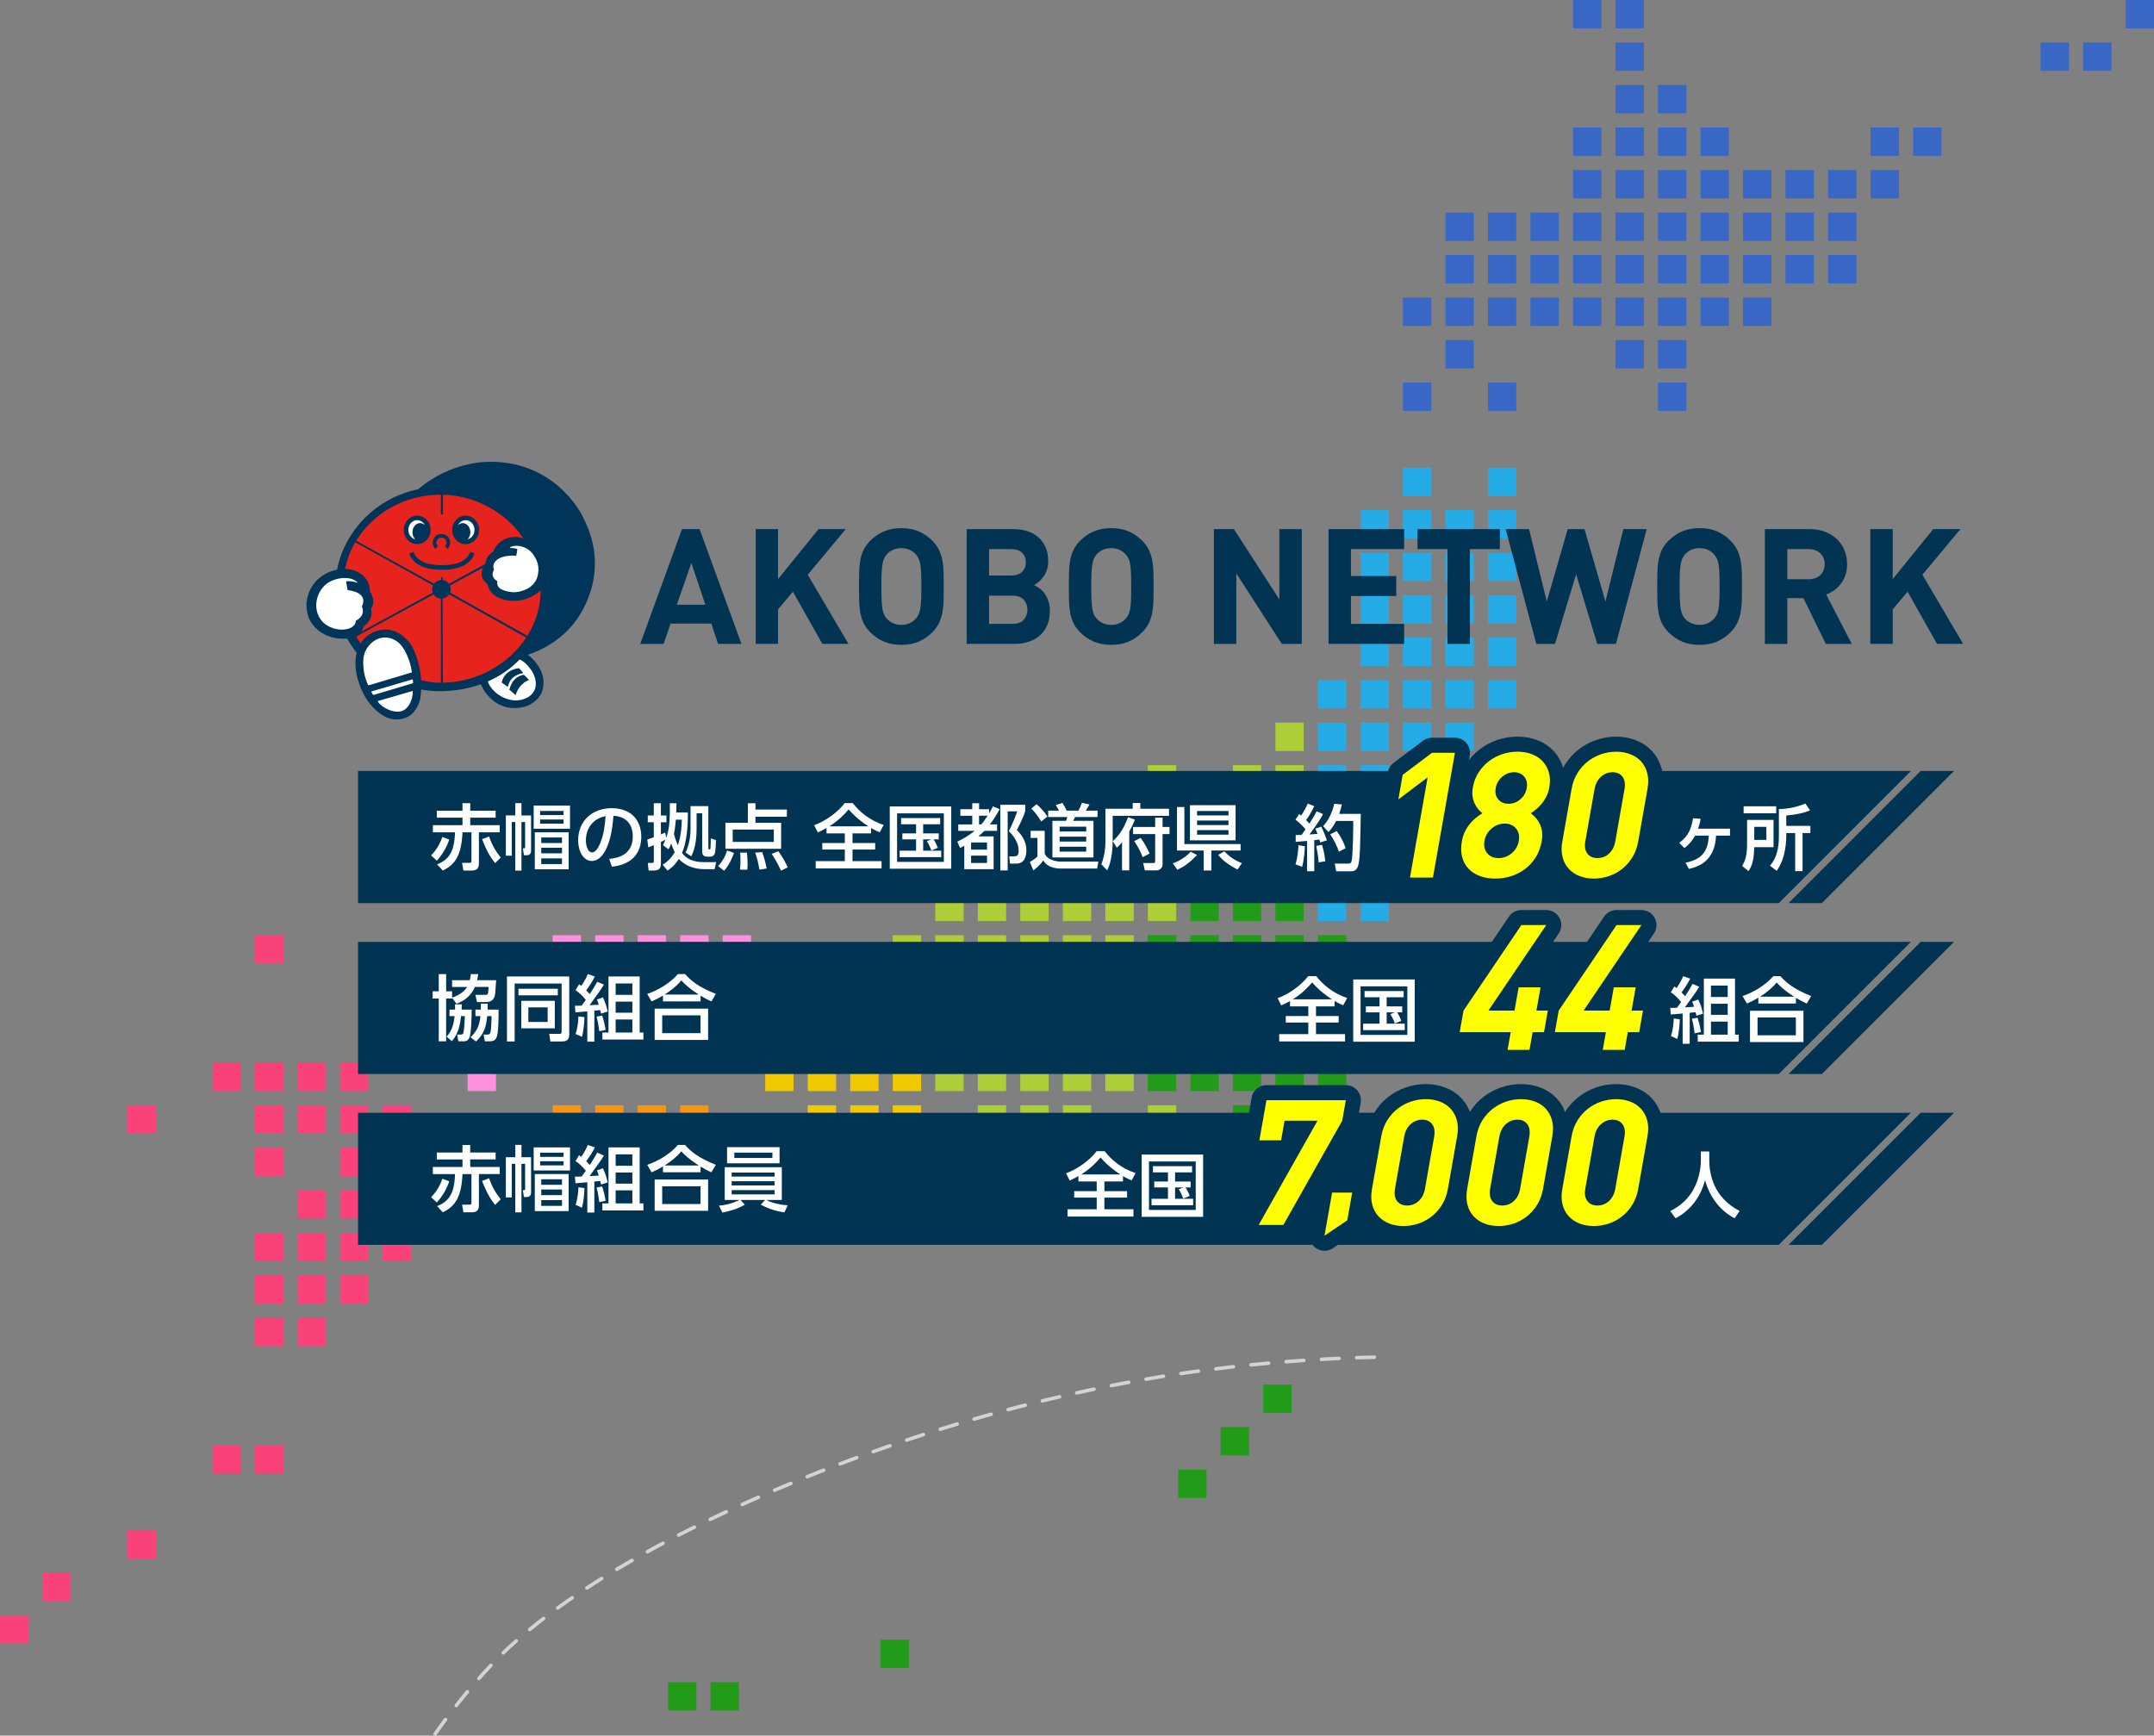<?xml version="1.0" encoding="UTF-8"?><svg xmlns="http://www.w3.org/2000/svg" viewBox="0 0 1216 979.88"><rect x="0" y="0" width="1216" height="979.88" fill="#808080" stroke="none"/><defs><style>.cls-1{mix-blend-mode:multiply;}.cls-2{fill:none;stroke:#d3d3d3;stroke-dasharray:0 0 9.97 9.97;stroke-width:2px;}.cls-2,.cls-3{stroke-linecap:round;stroke-linejoin:round;}.cls-3{stroke:#013453;stroke-width:17px;}.cls-3,.cls-4{fill:#ff0;}.cls-5{isolation:isolate;}.cls-6{fill:#f9417a;}.cls-6,.cls-7,.cls-8,.cls-9,.cls-10,.cls-11,.cls-12,.cls-13,.cls-4,.cls-14,.cls-15,.cls-16,.cls-17{stroke-width:0px;}.cls-7{fill:#25abe5;}.cls-8{fill:#3867c6;}.cls-9{fill:#219b18;}.cls-10{fill:#adce36;}.cls-11{fill:#ff8fdf;}.cls-12{fill:#f2c900;}.cls-13{fill:#fff;}.cls-14{fill:#e6231d;}.cls-15{fill:#f79411;}.cls-16{fill:#003459;}.cls-17{fill:#013453;}</style></defs><g class="cls-5"><g id="_写真"><rect class="cls-8" x="1200" width="16" height="16"/><rect class="cls-8" x="1080" y="72" width="16" height="16"/><rect class="cls-8" x="1032" y="120" width="16" height="16"/><rect class="cls-8" x="1032" y="144" width="16" height="16"/><rect class="cls-8" x="984" y="168" width="16" height="16"/><rect class="cls-8" x="960" y="72" width="16" height="16"/><rect class="cls-8" x="960" y="168" width="16" height="16"/><rect class="cls-8" x="936" y="48" width="16" height="16"/><rect class="cls-8" x="936" y="192" width="16" height="16"/><rect class="cls-8" x="936" y="216" width="16" height="16"/><rect class="cls-8" x="912" y="192" width="16" height="16"/><rect class="cls-8" x="912" width="16" height="16"/><rect class="cls-8" x="912" y="24" width="16" height="16"/><rect class="cls-8" x="840" y="216" width="16" height="16"/><rect class="cls-8" x="816" y="192" width="16" height="16"/><rect class="cls-8" x="1176" y="24" width="16" height="16"/><rect class="cls-8" x="1152" y="24" width="16" height="16"/><rect class="cls-8" x="1056" y="72" width="16" height="16"/><rect class="cls-8" x="1056" y="96" width="16" height="16"/><rect class="cls-8" x="1032" y="96" width="16" height="16"/><rect class="cls-8" x="1008" y="96" width="16" height="16"/><rect class="cls-8" x="1008" y="120" width="16" height="16"/><rect class="cls-8" x="1008" y="144" width="16" height="16"/><rect class="cls-8" x="984" y="96" width="16" height="16"/><rect class="cls-8" x="984" y="120" width="16" height="16"/><rect class="cls-8" x="984" y="144" width="16" height="16"/><rect class="cls-8" x="960" y="96" width="16" height="16"/><rect class="cls-8" x="960" y="120" width="16" height="16"/><rect class="cls-8" x="960" y="144" width="16" height="16"/><rect class="cls-8" x="936" y="72" width="16" height="16"/><rect class="cls-8" x="936" y="96" width="16" height="16"/><rect class="cls-8" x="936" y="120" width="16" height="16"/><rect class="cls-8" x="936" y="144" width="16" height="16"/><rect class="cls-8" x="936" y="168" width="16" height="16"/><rect class="cls-8" x="912" y="48" width="16" height="16"/><rect class="cls-8" x="912" y="72" width="16" height="16"/><rect class="cls-8" x="912" y="96" width="16" height="16"/><rect class="cls-8" x="912" y="120" width="16" height="16"/><rect class="cls-8" x="912" y="144" width="16" height="16"/><rect class="cls-8" x="912" y="168" width="16" height="16"/><rect class="cls-8" x="888" width="16" height="16"/><rect class="cls-8" x="888" y="72" width="16" height="16"/><rect class="cls-8" x="888" y="96" width="16" height="16"/><rect class="cls-8" x="888" y="120" width="16" height="16"/><rect class="cls-8" x="888" y="144" width="16" height="16"/><rect class="cls-8" x="888" y="168" width="16" height="16"/><rect class="cls-8" x="864" y="120" width="16" height="16"/><rect class="cls-8" x="864" y="144" width="16" height="16"/><rect class="cls-8" x="864" y="168" width="16" height="16"/><rect class="cls-8" x="840" y="120" width="16" height="16"/><rect class="cls-8" x="840" y="144" width="16" height="16"/><rect class="cls-8" x="840" y="168" width="16" height="16"/><rect class="cls-8" x="816" y="120" width="16" height="16"/><rect class="cls-8" x="816" y="144" width="16" height="16"/><rect class="cls-8" x="816" y="168" width="16" height="16"/><rect class="cls-8" x="792" y="168" width="16" height="16"/><rect class="cls-8" x="792" y="216" width="16" height="16"/><rect class="cls-9" x="713.12" y="781.73" width="16" height="16"/><rect class="cls-9" x="689.12" y="805.73" width="16" height="16"/><rect class="cls-9" x="665.12" y="829.73" width="16" height="16"/><rect class="cls-9" x="497.12" y="925.73" width="16" height="16"/><rect class="cls-9" x="401.12" y="949.73" width="16" height="16"/><rect class="cls-9" x="377.12" y="949.73" width="16" height="16"/><rect class="cls-7" x="840" y="264" width="16" height="16"/><rect class="cls-7" x="840" y="288" width="16" height="16"/><rect class="cls-7" x="840" y="312" width="16" height="16"/><rect class="cls-7" x="840" y="336" width="16" height="16"/><rect class="cls-7" x="840" y="360" width="16" height="16"/><rect class="cls-7" x="840" y="384" width="16" height="16"/><rect class="cls-7" x="816" y="408" width="16" height="16"/><rect class="cls-7" x="816" y="432" width="16" height="16"/><rect class="cls-7" x="792" y="264" width="16" height="16"/><rect class="cls-7" x="768" y="456" width="16" height="16"/><rect class="cls-7" x="768" y="480" width="16" height="16"/><rect class="cls-7" x="768" y="504" width="16" height="16"/><rect class="cls-7" x="816" y="288" width="16" height="16"/><rect class="cls-7" x="816" y="312" width="16" height="16"/><rect class="cls-7" x="816" y="336" width="16" height="16"/><rect class="cls-7" x="816" y="360" width="16" height="16"/><rect class="cls-7" x="816" y="384" width="16" height="16"/><rect class="cls-7" x="792" y="288" width="16" height="16"/><rect class="cls-7" x="792" y="312" width="16" height="16"/><rect class="cls-7" x="792" y="336" width="16" height="16"/><rect class="cls-7" x="792" y="360" width="16" height="16"/><rect class="cls-7" x="792" y="384" width="16" height="16"/><rect class="cls-7" x="792" y="408" width="16" height="16"/><rect class="cls-7" x="792" y="432" width="16" height="16"/><rect class="cls-7" x="768" y="288" width="16" height="16"/><rect class="cls-7" x="768" y="312" width="16" height="16"/><rect class="cls-7" x="768" y="336" width="16" height="16"/><rect class="cls-7" x="768" y="360" width="16" height="16"/><rect class="cls-7" x="768" y="384" width="16" height="16"/><rect class="cls-7" x="768" y="408" width="16" height="16"/><rect class="cls-7" x="768" y="432" width="16" height="16"/><rect class="cls-7" x="744" y="384" width="16" height="16"/><rect class="cls-7" x="744" y="408" width="16" height="16"/><rect class="cls-7" x="744" y="432" width="16" height="16"/><rect class="cls-7" x="744" y="456" width="16" height="16"/><rect class="cls-7" x="744" y="480" width="16" height="16"/><rect class="cls-7" x="744" y="504" width="16" height="16"/><rect class="cls-7" x="720" y="456" width="16" height="16"/><rect class="cls-7" x="720" y="480" width="16" height="16"/><rect class="cls-7" x="696" y="480" width="16" height="16"/><rect class="cls-9" x="744" y="528" width="16" height="16"/><rect class="cls-9" x="744" y="552" width="16" height="16"/><rect class="cls-9" x="744" y="576" width="16" height="16"/><rect class="cls-9" x="744" y="600" width="16" height="16"/><rect class="cls-9" x="720" y="624" width="16" height="16"/><rect class="cls-9" x="720" y="504" width="16" height="16"/><rect class="cls-9" x="720" y="528" width="16" height="16"/><rect class="cls-9" x="720" y="552" width="16" height="16"/><rect class="cls-9" x="720" y="576" width="16" height="16"/><rect class="cls-9" x="720" y="600" width="16" height="16"/><rect class="cls-9" x="696" y="504" width="16" height="16"/><rect class="cls-9" x="696" y="528" width="16" height="16"/><rect class="cls-9" x="696" y="552" width="16" height="16"/><rect class="cls-9" x="696" y="576" width="16" height="16"/><rect class="cls-9" x="696" y="600" width="16" height="16"/><rect class="cls-9" x="696" y="624" width="16" height="16"/><rect class="cls-9" x="672" y="504" width="16" height="16"/><rect class="cls-9" x="672" y="528" width="16" height="16"/><rect class="cls-9" x="672" y="552" width="16" height="16"/><rect class="cls-9" x="672" y="576" width="16" height="16"/><rect class="cls-9" x="672" y="600" width="16" height="16"/><rect class="cls-9" x="648" y="528" width="16" height="16"/><rect class="cls-9" x="648" y="552" width="16" height="16"/><rect class="cls-9" x="648" y="600" width="16" height="16"/><rect class="cls-10" x="648" y="432" width="16" height="16"/><rect class="cls-10" x="648" y="624" width="16" height="16"/><rect class="cls-10" x="600" y="624" width="16" height="16"/><rect class="cls-10" x="576" y="456" width="16" height="16"/><rect class="cls-10" x="552" y="480" width="16" height="16"/><rect class="cls-10" x="720" y="408" width="16" height="16"/><rect class="cls-10" x="720" y="432" width="16" height="16"/><rect class="cls-10" x="696" y="432" width="16" height="16"/><rect class="cls-10" x="696" y="456" width="16" height="16"/><rect class="cls-10" x="672" y="456" width="16" height="16"/><rect class="cls-10" x="672" y="480" width="16" height="16"/><rect class="cls-10" x="648" y="480" width="16" height="16"/><rect class="cls-10" x="648" y="504" width="16" height="16"/><rect class="cls-10" x="648" y="576" width="16" height="16"/><rect class="cls-10" x="624" y="480" width="16" height="16"/><rect class="cls-10" x="624" y="504" width="16" height="16"/><rect class="cls-10" x="624" y="528" width="16" height="16"/><rect class="cls-10" x="624" y="552" width="16" height="16"/><rect class="cls-10" x="624" y="576" width="16" height="16"/><rect class="cls-10" x="624" y="600" width="16" height="16"/><rect class="cls-10" x="600" y="504" width="16" height="16"/><rect class="cls-10" x="600" y="528" width="16" height="16"/><rect class="cls-10" x="600" y="552" width="16" height="16"/><rect class="cls-10" x="600" y="576" width="16" height="16"/><rect class="cls-10" x="600" y="600" width="16" height="16"/><rect class="cls-10" x="576" y="504" width="16" height="16"/><rect class="cls-10" x="576" y="528" width="16" height="16"/><rect class="cls-10" x="576" y="552" width="16" height="16"/><rect class="cls-10" x="576" y="576" width="16" height="16"/><rect class="cls-10" x="576" y="600" width="16" height="16"/><rect class="cls-10" x="576" y="624" width="16" height="16"/><rect class="cls-10" x="552" y="456" width="16" height="16"/><rect class="cls-10" x="552" y="504" width="16" height="16"/><rect class="cls-10" x="552" y="528" width="16" height="16"/><rect class="cls-10" x="552" y="552" width="16" height="16"/><rect class="cls-10" x="552" y="576" width="16" height="16"/><rect class="cls-10" x="552" y="600" width="16" height="16"/><rect class="cls-10" x="552" y="624" width="16" height="16"/><rect class="cls-10" x="528" y="504" width="16" height="16"/><rect class="cls-10" x="528" y="528" width="16" height="16"/><rect class="cls-10" x="528" y="552" width="16" height="16"/><rect class="cls-10" x="528" y="576" width="16" height="16"/><rect class="cls-10" x="528" y="600" width="16" height="16"/><rect class="cls-10" x="504" y="528" width="16" height="16"/><rect class="cls-10" x="504" y="552" width="16" height="16"/><rect class="cls-10" x="480" y="552" width="16" height="16"/><rect class="cls-12" x="504" y="624" width="16" height="16"/><rect class="cls-12" x="504" y="648" width="16" height="16"/><rect class="cls-12" x="456" y="672" width="16" height="16"/><rect class="cls-12" x="504" y="576" width="16" height="16"/><rect class="cls-12" x="504" y="600" width="16" height="16"/><rect class="cls-12" x="480" y="576" width="16" height="16"/><rect class="cls-12" x="480" y="600" width="16" height="16"/><rect class="cls-12" x="480" y="624" width="16" height="16"/><rect class="cls-12" x="480" y="648" width="16" height="16"/><rect class="cls-12" x="456" y="552" width="16" height="16"/><rect class="cls-12" x="456" y="576" width="16" height="16"/><rect class="cls-12" x="456" y="600" width="16" height="16"/><rect class="cls-12" x="456" y="624" width="16" height="16"/><rect class="cls-12" x="456" y="648" width="16" height="16"/><rect class="cls-12" x="432" y="552" width="16" height="16"/><rect class="cls-12" x="432" y="576" width="16" height="16"/><rect class="cls-12" x="432" y="600" width="16" height="16"/><rect class="cls-12" x="432" y="648" width="16" height="16"/><rect class="cls-12" x="408" y="576" width="16" height="16"/><rect class="cls-15" x="384" y="624" width="16" height="16"/><rect class="cls-15" x="384" y="648" width="16" height="16"/><rect class="cls-15" x="312" y="672" width="16" height="16"/><rect class="cls-15" x="360" y="624" width="16" height="16"/><rect class="cls-15" x="360" y="648" width="16" height="16"/><rect class="cls-15" x="336" y="624" width="16" height="16"/><rect class="cls-15" x="336" y="648" width="16" height="16"/><rect class="cls-15" x="312" y="624" width="16" height="16"/><rect class="cls-15" x="312" y="648" width="16" height="16"/><rect class="cls-15" x="288" y="648" width="16" height="16"/><rect class="cls-15" x="288" y="672" width="16" height="16"/><rect class="cls-11" x="408" y="528" width="16" height="16"/><rect class="cls-11" x="264" y="600" width="16" height="16"/><rect class="cls-11" x="408" y="552" width="16" height="16"/><rect class="cls-11" x="384" y="528" width="16" height="16"/><rect class="cls-11" x="384" y="552" width="16" height="16"/><rect class="cls-11" x="384" y="576" width="16" height="16"/><rect class="cls-11" x="360" y="528" width="16" height="16"/><rect class="cls-11" x="360" y="552" width="16" height="16"/><rect class="cls-11" x="360" y="576" width="16" height="16"/><rect class="cls-11" x="336" y="528" width="16" height="16"/><rect class="cls-11" x="336" y="552" width="16" height="16"/><rect class="cls-11" x="336" y="576" width="16" height="16"/><rect class="cls-11" x="312" y="528" width="16" height="16"/><rect class="cls-11" x="312" y="552" width="16" height="16"/><rect class="cls-11" x="312" y="576" width="16" height="16"/><rect class="cls-11" x="288" y="552" width="16" height="16"/><rect class="cls-11" x="288" y="576" width="16" height="16"/><rect class="cls-11" x="264" y="552" width="16" height="16"/><rect class="cls-11" x="264" y="576" width="16" height="16"/><rect class="cls-11" x="240" y="576" width="16" height="16"/><rect class="cls-11" x="216" y="576" width="16" height="16"/><rect class="cls-6" x="240" y="648" width="16" height="16"/><rect class="cls-6" x="240" y="672" width="16" height="16"/><rect class="cls-6" x="216" y="624" width="16" height="16"/><rect class="cls-6" x="216" y="696" width="16" height="16"/><rect class="cls-6" x="192" y="600" width="16" height="16"/><rect class="cls-6" x="192" y="720" width="16" height="16"/><rect class="cls-6" x="144" y="528" width="16" height="16"/><rect class="cls-6" x="144" y="648" width="16" height="16"/><rect class="cls-6" x="144" y="816" width="16" height="16"/><rect class="cls-6" x="72" y="624" width="16" height="16"/><rect class="cls-6" x="72" y="864" width="16" height="16"/><rect class="cls-6" x="24" y="888" width="16" height="16"/><rect class="cls-6" y="912" width="16" height="16"/><rect class="cls-6" x="216" y="648" width="16" height="16"/><rect class="cls-6" x="216" y="672" width="16" height="16"/><rect class="cls-6" x="192" y="624" width="16" height="16"/><rect class="cls-6" x="192" y="648" width="16" height="16"/><rect class="cls-6" x="192" y="672" width="16" height="16"/><rect class="cls-6" x="192" y="696" width="16" height="16"/><rect class="cls-6" x="168" y="600" width="16" height="16"/><rect class="cls-6" x="168" y="624" width="16" height="16"/><rect class="cls-6" x="168" y="672" width="16" height="16"/><rect class="cls-6" x="168" y="696" width="16" height="16"/><rect class="cls-6" x="168" y="720" width="16" height="16"/><rect class="cls-6" x="168" y="744" width="16" height="16"/><rect class="cls-6" x="144" y="600" width="16" height="16"/><rect class="cls-6" x="144" y="624" width="16" height="16"/><rect class="cls-6" x="144" y="696" width="16" height="16"/><rect class="cls-6" x="144" y="720" width="16" height="16"/><rect class="cls-6" x="144" y="744" width="16" height="16"/><rect class="cls-6" x="120" y="600" width="16" height="16"/><rect class="cls-6" x="120" y="816" width="16" height="16"/><path class="cls-2" d="m245.68,978.88c7.93-11.31,18.33-24.74,31.55-38.77,10.46-11.1,51.04-52.7,163.22-100.11,113.15-47.81,205.35-61.91,239.39-66.38,40.03-5.25,74.59-7.04,101-7.5"/></g><g id="_レイヤー_1"><g class="cls-1"><polygon class="cls-17" points="202.12 509.87 1004.17 509.87 1078.78 435.26 202.12 435.26 202.12 509.87"/><polygon class="cls-17" points="1103.12 435.26 1084.29 435.26 1009.68 509.87 1028.5 509.87 1103.12 435.26"/></g><g class="cls-1"><polygon class="cls-17" points="202.12 606.35 1004.17 606.35 1078.78 531.74 202.12 531.74 202.12 606.35"/><polygon class="cls-17" points="1103.12 531.74 1084.29 531.74 1009.68 606.35 1028.5 606.35 1103.12 531.74"/></g><g class="cls-1"><polygon class="cls-17" points="202.12 702.83 1004.17 702.83 1078.78 628.22 202.12 628.22 202.12 702.83"/><polygon class="cls-17" points="1103.12 628.22 1084.29 628.22 1009.68 702.83 1028.5 702.83 1103.12 628.22"/></g></g><g id="_レイヤー_2"><path class="cls-13" d="m215.73,357.8c-7.75.79-12.93,6.99-12.93,14.75s5.92,23.56,10.37,27.21c4.45,3.64,13.42,7.83,17.73,2.03,4.31-5.8,7.03-14.25,3.6-25.45-3.43-11.21-10.6-17.95-13.14-18.54-2.54-.59-5.64,0-5.64,0Z"/><path class="cls-13" d="m192.63,324.49c-7.75.14-17.06,7.23-17.06,13.42s2.88,18.23,14.58,19.63c11.7,1.4,13.16-3.51,14.29-5.77,1.13-2.25,3.54-7.74,3.19-12.53-.35-4.8-2.57-11.56-6.98-13.95-4.4-2.39-8.02-.81-8.02-.81Z"/><path class="cls-13" d="m289.32,305.84c5.52.08,15.05,2.61,16.49,10.86,1.44,8.25-.24,15.38-6.3,17.66-6.07,2.29-15,3.88-18.1.95-3.1-2.93-5.3-8.45-5.58-12.41-.28-3.97,3.51-9.05,5.93-11.51,2.41-2.46,7.57-5.56,7.57-5.56Z"/><path class="cls-13" d="m292.57,369.37c-3.92,4.09-16.28,13.26-20.68,14.14,5.55,8.87,13.55,16.11,23.6,13.52,10.05-2.59,9.36-10.11,8.84-14.54-.52-4.42-8.84-11.94-8.84-11.94l-2.92-1.18Z"/><path class="cls-14" d="m193.67,323.87s8.94,1.03,9.84,3.18c.89,2.16,3.59,10.7,3.59,10.7l-1.68,12.95-7.84,8.68,5.82,6.9,10.84-8.34,11.81,3.07,7.38,11.68,1.95,12.18,9.23,1.67,17.4-.11,11.15-4.2,19.42-12.88,9.67-10.36,6.88-24.37-2.6-6.84-14.55,9.85-11.64-3.63-4.76-12.44,9.2-11.64,6.96-4.57,10.15,1.8-23.37-22.73-29.49-7.38-17.98,2.78-15.03,8.01-16.03,15.38-7.35,17.56,1.04,3.07Z"/><path class="cls-13" d="m269.16,299.15c0,3.73-2.82,6.76-6.29,6.76s-6.29-3.03-6.29-6.76,2.82-6.76,6.29-6.76,6.29,3.03,6.29,6.76Z"/><path class="cls-13" d="m229.23,299.15c0,3.73,2.82,6.76,6.29,6.76s6.29-3.03,6.29-6.76-2.82-6.76-6.29-6.76-6.29,3.03-6.29,6.76Z"/><path class="cls-16" d="m335.46,311.83c-.71-5.97-2.68-12.94-6.92-20.99-4.87-9.22-20.78-30.19-51.72-30.13-12.6.02-28.23,4.78-40.73,15.49-23.13,4.8-41.23,22.69-45.77,45.26l-.04.17c-6.06,1.15-10.71,4.55-13.49,8.47-2.94,4.15-3.87,9-3.78,12.06.08,2.97.73,6.08,2.33,8.73,3.43,5.66,10.37,10.38,20.61,9.61l.09.11c.88,1.61,1.85,3.17,2.91,4.67.75,1.07,1.56,2.11,2.39,3.13-.41,1.61-.56,3.34-.64,4.59-.32,5.7,1.26,11.94,4.01,17.75,3.16,6.67,8.26,11.57,12.49,13.78,4.32,2.25,8.41,1.97,11.95.63,5.09-1.91,7.7-7.84,8.18-11.32.22-1.56.35-3.07.43-4.54h0c3.66.64,7.41.94,11.24.91,7.95-.07,15.54-1.44,22.45-3.93,2.22,5.53,6.94,9.92,10.81,11.67,3.81,1.71,7.78,2.28,12.55,1.37,4.2-.81,8.66-3.62,10.86-7.98.92-1.83,2.21-7.41-.31-12.68-1.04-2.18-3.38-6.02-7.37-8.98,1.91-.67,3.76-1.38,5.49-2.16,6.29-2.83,11.68-6.51,15.93-10.6,6.72-6.47,11.12-14.28,13.88-22.73,1.37-4.17,3.36-12.42,2.18-22.37Zm-34.61.95c.69,1.01,1.83,2.79,2.35,4.32.72,2.08.75,3.4.8,5.26-.03-.04-.04-.08-.07-.12-.4,11.07-12.13,12.25-14.13,12.11-3.56-.25-10.05-1.32-9-6.19-3.05-1.8-3.28-4.17-1.93-6.5-1.7-4.5,2.89-8.48,12.55-7.93.17-.46.57-2.86.64-3.7-.43-.42-2.92-.63-3.6-.65-.47-.01-1.06-.24-.13-.63,3.2-1.42,9.13-.54,12.56,4.12,0,0-.01-.03-.03-.08Zm-106.11,8.42c1.24-5.33,3.03-10.45,5.8-15.12l43.93,24.41c-.32.68-.51,1.44-.51,2.25,0,.66.15,1.28.37,1.85l-40.43,22.05c.64-.9,1.13-1.88,1.18-2.79,3.5-2.57,5.49-5.73,4.37-10.23,2.32-2.93,1.06-7.81-.65-9.58.18-1.36-.47-5.59-2.93-8.15-2.42-2.51-5.94-4.6-11.14-4.68v-.02Zm-2.75,34.23c-4.93-.35-11.12-3.1-12.96-9.94-1.98-7.33,2.23-14.07,6.29-16.55,5.97-3.64,13.93-3.37,16.64.13-2.07-.73-5.32-1.22-6.58-.84.05.42.54,3.15.84,4.93,11.53,1.45,8.81,7.72,8.07,9.23,2.16,5.06-2.38,7.45-3.4,8.07-.16,3.43-4.14,5.3-8.89,4.97Zm13.49,23.93c-1.05-7.36,0-10.08.99-12.09,2.39-4.92,8.17-8.99,14.53-6.75,3,1.05,5.56,3.16,7.64,7.05,1.73,3.24,3.32,7.34,3.88,12.05-.84.29-23.76,7.15-24.5,7.33-.82-1.01-2.19-5.15-2.53-7.59Zm21.17,22.14c-4.88,1.36-11.63-2.34-13.49-5.66.87-.29,19.21-5.62,19.83-5.77.27,3.99-2,10.22-6.34,11.43Zm6.47-15.78c-1.86.65-21.37,6.31-22.39,6.67-.32-.35-1.04-1.52-1.19-1.97,1.06-.25,22.17-6.59,23.44-6.92.12.4.27,1.59.14,2.22Zm4.74-1.61l-.12.18c-.28-5.57-1.49-10.43-3.04-14.67-1.26-3.44-2.63-5.91-4.23-7.68-6.05-6.71-12.26-7.22-16.81-6.05-5.04,1.3-8.64,4.81-10.04,7.35-.89-1.2-1.74-2.43-2.53-3.7.2-.13.44-.32.72-.58l43.01-23.4c.88,1.34,2.36,2.23,4.05,2.33v47.6c-3.63,0-7.26-.57-11.01-1.37Zm11.06-56.62c-1.59.08-2.98.87-3.89,2.06l-43.99-24.3c9.47-15.18,26.62-25.78,47.31-25.96.17,0,.35,0,.52,0v11.11h1.17l.04-11.09c15.31.35,29.13,7.01,39.02,16.8,2.28,2.26,4.41,5.07,6.3,7.76.03.04.05.07.08.11-8.32-2.85-15.2,2.11-17.03,7.46-1.93,1.18-4.2,3.35-4.41,6.81-.04.06-.08.12-.12.18l-20.5,11.21c-.81-1.13-2.06-1.9-3.5-2.1v-1.7s-.99,0-.99,0v1.65Zm1.08,57.98l-.15-47.62c1.55-.2,2.89-1.06,3.71-2.31l43.55,24.41c-9.74,14.83-27.27,25.08-47.11,25.51Zm49.99-7.06c3.05,4.61,3.99,10.88-1.07,14.66-.85.63-2.82,1.69-5.19,2.12-2.61.48-4.71.26-7.32-.53-5.46-1.66-9.81-6.12-11.04-9.91,6.31-2.76,11.96-6.51,16.66-11.11.43-.42.83-.86,1.25-1.29.04,0,.08,0,.11.01,1.68.55,4.57,3,6.6,6.06Zm-2.26-19.45l-43.68-24.4c.23-.59.36-1.24.36-1.91,0-.75-.17-1.45-.46-2.09l18.78-10.09c-2.07,4.41,0,7.35,2.39,9.19,1.65,7.7,9.88,9.74,15.8,9.58,3.28-.09,9.35-1.42,14.28-5.86.02,9.22-2.72,17.97-7.47,25.58Z"/><path class="cls-16" d="m295.42,379.98c-.21-.24-1.11-1.43-2.39-2.76-7.39.91-9.36,5.93-9.83,8.05,0,0,2.7,2.12,3.51,2.51.78-3.81,3.22-6.8,8.71-7.8Z"/><path class="cls-16" d="m295.79,380.96c-3.66.42-7.05,3.31-8.24,8.46.5.34,3.04,2.62,3.59,3.03,1.02-4.2,4.58-7.62,7.5-8.56-.32-.32-2.27-2.41-2.84-2.94Z"/><path class="cls-16" d="m267.9,312.48l-2.43-.88c-1.8,4.98-7.19,7.5-16.02,7.5s-14.21-2.52-16.02-7.5l-2.43.88c2.21,6.11,8.42,9.2,18.45,9.2s16.24-3.1,18.45-9.2Z"/><path class="cls-16" d="m262.87,307.21c4.18,0,7.59-3.61,7.59-8.05s-3.4-8.05-7.59-8.05-7.58,3.61-7.58,8.05,3.4,8.05,7.58,8.05Zm0-13.52c2.76,0,5,2.45,5,5.47,0,2.61-1.68,4.79-3.93,5.33.97-.95,1.6-2.37,1.6-3.99,0-2.86-1.93-5.17-4.31-5.17-1.03,0-1.97.45-2.71,1.18.86-1.67,2.47-2.82,4.34-2.82Z"/><path class="cls-16" d="m243.1,299.15c0-4.44-3.4-8.05-7.58-8.05s-7.58,3.61-7.58,8.05,3.4,8.05,7.58,8.05,7.58-3.61,7.58-8.05Zm-12.58,0c0-3.01,2.24-5.47,5-5.47,1.87,0,3.49,1.15,4.35,2.82-.74-.72-1.68-1.18-2.71-1.18-2.38,0-4.31,2.31-4.31,5.17,0,1.61.63,3.04,1.6,3.99-2.24-.54-3.93-2.72-3.93-5.33Z"/><path class="cls-16" d="m247.17,308.37c-.54-.54-.84-1.26-.84-2.02s.3-1.48.84-2.02c1.08-1.08,2.96-1.08,4.04,0,.54.54.84,1.26.84,2.02s-.29,1.48-.83,2.02l1.46,1.47c.93-.93,1.45-2.16,1.45-3.48s-.51-2.56-1.44-3.49c-1.86-1.86-5.1-1.86-6.97,0-.93.93-1.44,2.17-1.44,3.49s.51,2.55,1.44,3.48l1.46-1.47Z"/><path class="cls-17" d="m405.39,363.52l-3.82-11.47h-23.02l-3.91,11.47h-13.2l23.57-64.79h9.92l23.66,64.79h-13.19Zm-15.11-45.68l-8.19,23.57h16.11l-7.92-23.57Z"/><path class="cls-17" d="m464.26,363.52l-16.65-29.48-8.37,10.01v19.47h-12.65v-64.79h12.65v28.21l22.84-28.21h15.38l-21.48,25.75,23.02,39.04h-14.74Z"/><path class="cls-17" d="m532.69,338.95c-.06,2.43-.29,4.7-.68,6.83-.4,2.12-1.03,4.11-1.91,5.96-.88,1.85-2.14,3.59-3.78,5.23-2.31,2.31-4.87,4.06-7.69,5.28-2.82,1.21-6.08,1.82-9.78,1.82s-6.98-.61-9.83-1.82c-2.85-1.21-5.43-2.97-7.73-5.28-1.64-1.64-2.9-3.38-3.78-5.23-.88-1.85-1.5-3.84-1.87-5.96-.36-2.12-.58-4.4-.64-6.83-.06-2.43-.09-5.03-.09-7.83s.03-5.4.09-7.83c.06-2.43.27-4.7.64-6.83.36-2.12.99-4.11,1.87-5.96.88-1.85,2.14-3.59,3.78-5.23,2.3-2.3,4.88-4.06,7.73-5.28,2.85-1.21,6.13-1.82,9.83-1.82s6.96.61,9.78,1.82c2.82,1.21,5.38,2.97,7.69,5.28,1.64,1.64,2.9,3.38,3.78,5.23.88,1.85,1.52,3.84,1.91,5.96.39,2.12.62,4.4.68,6.83.06,2.43.09,5.04.09,7.83s-.03,5.4-.09,7.83Zm-12.69-15.52c-.09-2.03-.26-3.71-.5-5.05-.24-1.33-.58-2.41-1-3.23-.43-.82-.94-1.56-1.55-2.23-.91-1.03-2.05-1.87-3.41-2.5s-2.93-.96-4.69-.96-3.34.32-4.73.96c-1.4.64-2.55,1.47-3.46,2.5-.61.67-1.11,1.41-1.5,2.23-.4.82-.71,1.9-.96,3.23-.24,1.33-.41,3.02-.5,5.05-.09,2.03-.14,4.6-.14,7.69s.05,5.66.14,7.69c.09,2.03.26,3.72.5,5.05.24,1.33.56,2.41.96,3.23.39.82.89,1.56,1.5,2.23.91,1.03,2.06,1.87,3.46,2.5,1.39.64,2.97.96,4.73.96s3.32-.32,4.69-.96,2.5-1.47,3.41-2.5c.61-.67,1.12-1.41,1.55-2.23.42-.82.76-1.9,1-3.23.24-1.33.41-3.02.5-5.05.09-2.03.14-4.6.14-7.69s-.05-5.66-.14-7.69Z"/><path class="cls-17" d="m591.2,352.87c-.97,2.31-2.34,4.25-4.09,5.82-1.76,1.58-3.85,2.78-6.28,3.59-2.43.82-5.1,1.23-8.01,1.23h-27.12v-64.79h26.03c6.37,0,11.3,1.64,14.79,4.91,3.49,3.28,5.23,7.71,5.23,13.29,0,1.82-.26,3.46-.77,4.91-.52,1.46-1.18,2.75-2,3.87-.82,1.12-1.7,2.08-2.64,2.87-.94.79-1.81,1.37-2.59,1.73.97.49,1.99,1.11,3.05,1.87,1.06.76,2.02,1.71,2.87,2.87.85,1.15,1.56,2.53,2.14,4.14.58,1.61.86,3.5.86,5.69,0,3.03-.49,5.7-1.46,8.01Zm-14.24-40.81c-1.43-1.36-3.5-2.05-6.23-2.05h-12.38v14.92h12.38c2.73,0,4.81-.68,6.23-2.05,1.42-1.36,2.14-3.17,2.14-5.41s-.71-4.05-2.14-5.42Zm1,26.57c-1.37-1.55-3.5-2.32-6.42-2.32h-13.2v15.92h13.2c2.91,0,5.05-.79,6.42-2.37,1.37-1.58,2.05-3.46,2.05-5.64s-.68-4.05-2.05-5.6Z"/><path class="cls-17" d="m651.17,338.95c-.06,2.43-.29,4.7-.68,6.83-.4,2.12-1.03,4.11-1.91,5.96-.88,1.85-2.14,3.59-3.78,5.23-2.31,2.31-4.87,4.06-7.69,5.28-2.82,1.21-6.08,1.82-9.78,1.82s-6.98-.61-9.83-1.82c-2.85-1.21-5.43-2.97-7.73-5.28-1.64-1.64-2.9-3.38-3.78-5.23-.88-1.85-1.5-3.84-1.87-5.96-.36-2.12-.58-4.4-.64-6.83-.06-2.43-.09-5.03-.09-7.83s.03-5.4.09-7.83c.06-2.43.27-4.7.64-6.83.36-2.12.99-4.11,1.87-5.96.88-1.85,2.14-3.59,3.78-5.23,2.3-2.3,4.88-4.06,7.73-5.28,2.85-1.21,6.13-1.82,9.83-1.82s6.96.61,9.78,1.82c2.82,1.21,5.38,2.97,7.69,5.28,1.64,1.64,2.9,3.38,3.78,5.23.88,1.85,1.52,3.84,1.91,5.96.39,2.12.62,4.4.68,6.83.06,2.43.09,5.04.09,7.83s-.03,5.4-.09,7.83Zm-12.69-15.52c-.09-2.03-.26-3.71-.5-5.05-.24-1.33-.58-2.41-1-3.23-.43-.82-.94-1.56-1.55-2.23-.91-1.03-2.05-1.87-3.41-2.5s-2.93-.96-4.69-.96-3.34.32-4.73.96c-1.4.64-2.55,1.47-3.46,2.5-.61.67-1.11,1.41-1.5,2.23-.4.82-.71,1.9-.96,3.23-.24,1.33-.41,3.02-.5,5.05-.09,2.03-.14,4.6-.14,7.69s.05,5.66.14,7.69c.09,2.03.26,3.72.5,5.05.24,1.33.56,2.41.96,3.23.39.82.89,1.56,1.5,2.23.91,1.03,2.06,1.87,3.46,2.5,1.39.64,2.97.96,4.73.96s3.32-.32,4.69-.96,2.5-1.47,3.41-2.5c.61-.67,1.12-1.41,1.55-2.23.42-.82.76-1.9,1-3.23.24-1.33.41-3.02.5-5.05.09-2.03.14-4.6.14-7.69s-.05-5.66-.14-7.69Z"/><path class="cls-17" d="m723.61,363.52l-25.66-39.77v39.77h-12.65v-64.79h11.28l25.66,39.68v-39.68h12.65v64.79h-11.28Z"/><path class="cls-17" d="m750,363.52v-64.79h42.68v11.28h-30.03v15.2h25.57v11.28h-25.57v15.74h30.03v11.28h-42.68Z"/><path class="cls-17" d="m829.8,310.01v53.51h-12.65v-53.51h-16.93v-11.28h46.5v11.28h-16.93Z"/><path class="cls-17" d="m912.25,363.52h-10.56l-11.92-39.31-11.92,39.31h-10.56l-17.29-64.79h13.2l10.01,40.86,11.83-40.86h9.46l11.83,40.86,10.1-40.86h13.2l-17.38,64.79Z"/><path class="cls-17" d="m983.32,338.95c-.06,2.43-.29,4.7-.68,6.83-.4,2.12-1.03,4.11-1.91,5.96-.88,1.85-2.14,3.59-3.78,5.23-2.31,2.31-4.87,4.06-7.69,5.28-2.82,1.21-6.08,1.82-9.78,1.82s-6.98-.61-9.83-1.82c-2.85-1.21-5.43-2.97-7.73-5.28-1.64-1.64-2.9-3.38-3.78-5.23-.88-1.85-1.5-3.84-1.87-5.96-.36-2.12-.58-4.4-.64-6.83-.06-2.43-.09-5.03-.09-7.83s.03-5.4.09-7.83c.06-2.43.27-4.7.64-6.83.36-2.12.99-4.11,1.87-5.96.88-1.85,2.14-3.59,3.78-5.23,2.3-2.3,4.88-4.06,7.73-5.28,2.85-1.21,6.13-1.82,9.83-1.82s6.96.61,9.78,1.82c2.82,1.21,5.38,2.97,7.69,5.28,1.64,1.64,2.9,3.38,3.78,5.23.88,1.85,1.52,3.84,1.91,5.96.39,2.12.62,4.4.68,6.83.06,2.43.09,5.04.09,7.83s-.03,5.4-.09,7.83Zm-12.69-15.52c-.09-2.03-.26-3.71-.5-5.05-.24-1.33-.58-2.41-1-3.23-.43-.82-.94-1.56-1.55-2.23-.91-1.03-2.05-1.87-3.41-2.5s-2.93-.96-4.69-.96-3.34.32-4.73.96c-1.4.64-2.55,1.47-3.46,2.5-.61.67-1.11,1.41-1.5,2.23-.4.82-.71,1.9-.96,3.23-.24,1.33-.41,3.02-.5,5.05-.09,2.03-.14,4.6-.14,7.69s.05,5.66.14,7.69c.09,2.03.26,3.72.5,5.05.24,1.33.56,2.41.96,3.23.39.82.89,1.56,1.5,2.23.91,1.03,2.06,1.87,3.46,2.5,1.39.64,2.97.96,4.73.96s3.32-.32,4.69-.96,2.5-1.47,3.41-2.5c.61-.67,1.12-1.41,1.55-2.23.42-.82.76-1.9,1-3.23.24-1.33.41-3.02.5-5.05.09-2.03.14-4.6.14-7.69s-.05-5.66-.14-7.69Z"/><path class="cls-17" d="m1030.73,363.52l-12.65-25.84h-9.1v25.84h-12.65v-64.79h25.39c3.28,0,6.22.53,8.83,1.59,2.61,1.06,4.82,2.49,6.64,4.28,1.82,1.79,3.2,3.88,4.14,6.28.94,2.4,1.41,4.96,1.41,7.69,0,2.31-.32,4.37-.96,6.19-.64,1.82-1.5,3.44-2.59,4.87-1.09,1.43-2.35,2.64-3.78,3.64-1.43,1-2.93,1.77-4.5,2.32l14.47,27.94h-14.65Zm-3.14-51.16c-1.67-1.57-3.9-2.35-6.69-2.35h-11.92v17.02h11.92c2.79,0,5.02-.78,6.69-2.35,1.67-1.57,2.5-3.62,2.5-6.16s-.83-4.59-2.5-6.16Z"/><path class="cls-17" d="m1093.52,363.52l-16.65-29.48-8.37,10.01v19.47h-12.65v-64.79h12.65v28.21l22.84-28.21h15.38l-21.48,25.75,23.02,39.04h-14.74Z"/><path class="cls-13" d="m253.6,473.98c-1.09,3.56-3.6,8.3-7.01,11.95l-3.24-3c3.89-3.81,5.59-8.18,6.4-10.41l3.85,1.46Zm26.2-16.28v3.93h-14.34v4.25h16.64v4.01h-11.74v17.66c0,3.44-2.03,3.93-4.29,3.93h-4.45l-.77-4.33h4.29c.57,0,1.01-.28,1.01-.89v-16.36h-5.06c-.57,13.24-4.33,18.3-11.1,21.58l-3.24-3.48c6.8-2.67,9.8-7.33,10.12-18.1h-12.51v-4.01h16.73v-4.25h-14.5v-3.93h14.5v-4.25h4.37v4.25h14.34Zm-.28,29.6c-2.23-2.79-4.54-6.2-7.37-13.53l3.93-1.5c1.82,5.02,3.6,8.1,6.6,11.87l-3.16,3.16Z"/><path class="cls-13" d="m290.9,453.41h3.48v6.97h5.43v19.84c0,1.5-.65,2.63-2.47,2.63h-1.58l-.57-3.89c1.13,0,1.26,0,1.26-.69v-14.17h-2.07v27.42h-3.48v-27.42h-1.98v18.99h-3.36v-22.72h5.35v-6.97Zm30.9,14.46h-20.53v-13.04h20.53v13.04Zm-.77,22.92h-19.12v-20.9h19.12v20.9Zm-2.88-32.96h-13.24v2.35h13.24v-2.35Zm0,4.82h-13.24v2.35h13.24v-2.35Zm-.89,10.17h-11.7v3.12h11.7v-3.12Zm0,5.79h-11.7v3.16h11.7v-3.16Zm0,5.99h-11.7v3.24h11.7v-3.24Z"/><path class="cls-13" d="m343.91,484.91c4.29-.41,13.32-1.86,13.32-12.72,0-4.5-1.86-11.18-10.93-11.62-1.25,18.02-6.64,25.51-12.23,25.51-4.7,0-7.69-5.39-7.69-11.62,0-11.38,8.42-18.18,18.83-18.18,12.59,0,16.81,8.42,16.81,16.04,0,15.31-13.73,16.68-16.6,16.97l-1.5-4.37Zm-13.16-10.33c0,2.35.85,6.64,3.48,6.64,1.54,0,2.67-1.38,3.64-3.16,2.75-5.02,3.52-11.22,4.01-17.29-7.29,1.34-11.14,7.13-11.14,13.81Z"/><path class="cls-13" d="m374.08,488.23c1.62-1.05,4.41-2.88,6.8-7.13-1.01-2.19-1.58-3.69-1.94-4.86-.73,1.82-1.09,2.43-1.58,3.28l-3.08-2.43c.53-1.05.97-1.9,1.38-2.96-.24.12-1.7.81-2.55,1.17v12.27c0,3.16-1.58,3.93-4.25,3.93h-2.71l-.45-4.33h2.51c.73,0,.89-.2.89-.85v-9.19c-1.74.77-2.19.93-3.12,1.25l-.57-4.41c2.02-.69,2.71-.93,3.68-1.3v-8.46h-3.4v-3.81h3.4v-6.92h4.01v6.92h3.12v3.81h-3.12v6.88c.61-.24,1.01-.41,2.47-1.09l.49,3.08c1.38-3.89,2.27-7.74,2.07-19.6h3.77c-.04,2.11-.04,2.67-.16,5.22h6.6c.08,8.46-.85,17.29-3.32,22.84,3.77,5.18,9.96,5.18,12.59,5.18h6.72l-.93,4.01h-4.33c-3.68,0-10.08-.04-15.63-5.55-.04-.04-.12-.12-.2-.28-2.63,4.09-4.98,5.63-6.4,6.6l-2.75-3.28Zm7.45-25.47c-.36,4.46-.77,6.68-1.05,8.1.93,3.48,1.82,5.51,2.19,6.4,2.07-6.16,2.19-12.11,2.23-14.5h-3.36Zm18.35-7.65v23.69c0,.49.08.73.53.73.4,0,.65-.04.69-.69.04-.81.2-3.93.16-5.47l2.92.93c0,.53-.16,6.36-.69,7.65-.16.45-.65,1.7-2.71,1.7h-1.54c-2.83,0-2.83-2.02-2.83-3.32v-21.18h-3.16v8.67c0,3.81-.32,10.17-2.96,15.63l-3.28-2.11c2.11-4.33,2.83-9.11,2.83-13.89v-12.35h10.04Z"/><path class="cls-13" d="m405.42,489c2.59-3,3.81-5.02,5.06-8.83l3.89,1.38c-.89,2.47-2.51,6.6-5.59,10.08l-3.36-2.63Zm38.8-27.9h-17.74v3.4h14.5v14.7h-31.47v-14.7h12.68v-11.02h4.29v3.56h17.74v4.05Zm-7.37,7.25h-23.21v6.97h23.21v-6.97Zm-19.11,22.64c.16-1.34.28-2.75.28-5.43,0-2.15-.08-3.04-.2-4.17h3.85c.36,3.24.36,6.2.36,6.97,0,1.01-.08,1.74-.12,2.63h-4.17Zm10.97,0c-.65-4.25-1.5-7.05-2.39-9.6l3.97-.32c1.34,3.81,1.94,6.36,2.55,9.23l-4.13.69Zm12.19.57c-1.82-4.21-4.46-8.26-5.26-9.48l3.73-1.54c2.23,3.08,3.48,5.22,5.35,9.11l-3.81,1.9Z"/><path class="cls-13" d="m466.61,467.46c-1.82,1.05-3.32,1.74-4.94,2.51l-2.06-4.09c6.28-2.23,13.32-7.25,17.25-12.47h4.54c3.89,4.94,9.56,9.76,17.49,12.35l-2.27,4.13c-1.26-.53-2.51-1.05-4.86-2.43v3.04h-10.49v5.47h12.8v3.64h-12.8v6.56h16.4v4.13h-37.18v-4.13h16.44v-6.56h-12.72v-3.64h12.72v-5.47h-10.33v-3.04Zm23.65-.93c-3.4-2.19-7.37-5.18-11.18-9.56-2.02,2.39-5.59,6.28-10.93,9.56h22.11Z"/><path class="cls-13" d="m537,455.31v35.15h-34.71v-35.15h34.71Zm-4.17,3.89h-26.4v27.38h26.4v-27.38Zm-7.05,20.94c-.16-.49-1.21-3.36-2.55-5.26l2.59-1.01h-4.66v6.4h10.21v3.64h-23.49v-3.64h9.27v-6.4h-7.74v-3.36h7.74v-5.14h-8.46v-3.52h22.07v3.52h-9.6v5.14h8.79v3.36h-2.88c.24.36,1.46,2.19,2.35,4.82l-3.64,1.46Z"/><path class="cls-13" d="m564.37,456.85c-3,5.18-4.05,6.6-5.55,8.58h4.05v3.65h-7.13c-1.21,1.21-1.98,1.9-3.44,3.12h8.63v18.51h-16.56v-13.24c-.97.57-1.17.69-2.39,1.3l-1.54-3.6c3.36-1.66,6.16-3.2,9.8-6.07h-9.27v-3.65h7.9v-4.9h-6.72v-3.69h6.72v-3.36h3.85v3.36h5.63v2.43c1.01-1.74,1.46-2.59,2.19-4.01l3.85,1.58Zm-7.17,18.79h-8.99v4.05h8.99v-4.05Zm0,7.41h-8.99v4.17h8.99v-4.17Zm-3.2-17.62c1.01-1.21,1.78-2.15,3.56-4.9h-4.86v4.9h1.3Zm24.78-7.37c-1.01,3.2-3.6,8.46-4.74,10.53,2.96,3,5.39,6.6,5.39,11.46,0,2.83-.89,5.47-2.43,6.56-1.17.85-2.23.97-4.13.97h-2.67l-.45-4.09h2.35c1.86,0,2.96-.36,2.96-3.04,0-4.98-2.83-8.42-5.51-11.22,2.88-5.91,4.01-9.15,4.7-11.18h-5.39v33.37h-4.13v-37.05h14.05v3.69Z"/><path class="cls-13" d="m581.83,469.04h7.94v12.72c1.05,3.28,5.63,4.66,9.03,4.66h21.26l-.69,3.93h-20.17c-7.45,0-9.4-3.2-10.21-4.62-1.7,2.67-4.78,5.02-5.63,5.71l-1.98-4.78c.2-.08,2.88-1.66,4.29-3.08v-10.49h-3.85v-4.05Zm3.36-15.02c2.02,1.74,4.9,4.86,6.07,7.01l-3.44,2.75c-2.02-3.24-3.4-5.06-5.63-7.29l3-2.47Zm34.42,7.25h-12.72c-.32.73-.65,1.42-1.09,2.15h11.5v20.69h-23.17v-20.69h7.69c.37-.85.61-1.78.69-2.15h-10.77v-3.6h6.12c-.61-1.05-1.62-2.88-1.82-3.16l3.77-1.21c1.09,1.7,1.9,3.36,2.35,4.37h6.64c.69-1.25,1.5-3,1.98-4.41l4.29.89c-.32.61-.53.97-2.07,3.52h6.6v3.6Zm-21.42,5.43v2.75h15.02v-2.75h-15.02Zm0,5.67v2.75h15.02v-2.75h-15.02Zm0,5.67v2.75h15.02v-2.75h-15.02Z"/><path class="cls-13" d="m639.45,453.37h4.29v3.24h16.2v3.97h-31.79v13.04c0,4.94-.32,11.99-3.08,17.78l-3.32-3.44c2.19-5.67,2.31-10.81,2.31-13.77v-17.58h15.39v-3.24Zm-6.03,22.15c-1.3,1.62-2.07,2.31-2.92,3.08l-2.31-3.69c2.88-2.71,5.63-5.67,8.67-13.57l3.81,1.42c-.45,1.17-1.17,3.16-3.16,6.64v21.99h-4.09v-15.88Zm22.88-13.89v5.26h3.93v4.01h-3.93v17.13c0,2.39-2.07,3.36-3.36,3.36h-6.64l-.93-4.13h5.75c.53,0,1.01-.08,1.01-1.13v-15.23h-12.47v-4.01h12.47v-5.26h4.17Zm-12.35,11.42c2.67,3.69,4.5,7.61,5.06,8.83l-3.97,2.07c-1.5-4.33-3.97-7.94-4.74-9.11l3.64-1.78Z"/><path class="cls-13" d="m675.78,482.73c-4.86,4.86-7.09,6.44-11.14,8.3l-2.51-3.6c3.52-1.3,7.45-3.6,10.04-6.6l3.6,1.9Zm-7.17-6.2h31.75v3.64h-16.52v11.3h-4.33v-11.3h-15.06v-24.54h4.17v20.9Zm3.16-21.95h25.76v19.84h-25.76v-19.84Zm4.01,3.28v2.51h17.74v-2.51h-17.74Zm0,5.39v2.55h17.74v-2.55h-17.74Zm0,5.43v2.55h17.74v-2.55h-17.74Zm22.84,22.23c-5.39-2.79-8.67-5.39-10.93-8.3l3.52-1.98c2.55,2.92,6.32,5.35,9.88,6.68l-2.47,3.6Z"/><path class="cls-13" d="m268.1,557.21c-1.86,4.29-5.1,7.53-10.41,9.48l-2.47-3.32v.36h-3.36v24.18h-4.17v-24.18h-3.44v-4.09h3.44v-9.68h4.17v9.68h3.36v3.6c4.82-1.66,7.37-4.17,8.5-6.03h-8.5v-3.81h10c.37-1.46.45-2.51.57-3.44h4.17c-.16,1.01-.28,2.11-.61,3.44h10.73c-.08.97-.36,5.67-.45,6.72-.2,2.11-.49,5.63-5.47,5.63h-4.86l-.93-4.09h5.14c1.54,0,1.82,0,2.07-1.34.12-.73.24-2.35.24-3.12h-7.73Zm-11.18,12.8c0-1.21,0-1.86-.04-3h3.85c0,.89-.04,1.62-.12,3h5.67c0,3.04-.2,13.61-1.38,16-.28.61-.93,1.9-3.12,1.9h-3l-.73-3.81h1.82c.61,0,1.42,0,1.74-.97.32-1.05.69-5.67.81-9.48h-2.15c-.57,4.62-1.13,9.31-5.14,14.17l-3-2.55c3.2-3.64,3.97-7.09,4.54-11.62h-2.92v-3.64h3.16Zm14.5,0c.04-1.82.04-2.39.04-3.32h3.85c0,1.05,0,1.3-.04,3.32h6.2c0,13.32-.81,15.02-1.38,16.12-.69,1.38-2.15,1.78-3.6,1.78h-2.79l-.69-3.81h1.74c.93,0,1.7-.08,2.02-.97.57-1.62.65-5.47.73-9.48h-2.47c-.53,5.39-1.46,9.88-6.32,14.34l-3.08-2.39c4.09-3.81,5.14-7.49,5.59-11.95h-2.83v-3.64h3.04Z"/><path class="cls-13" d="m317.06,555.27h-26.53v32.72h-4.33v-36.69h35.15v33.04c0,3.64-3.08,3.64-4.13,3.64h-6.52l-.65-4.29h5.79c.53,0,1.21,0,1.21-1.09v-27.34Zm-24.38,2.96h22.23v3.68h-22.23v-3.68Zm1.58,6.8h18.95v15.55h-18.95v-15.55Zm4.01,3.69v8.26h10.89v-8.26h-10.89Z"/><path class="cls-13" d="m324.55,567.82c1.46,0,2.39,0,3.81-.08.36-.49,1.01-1.34,2.35-3.24-2.11-2.51-3.52-3.89-5.83-5.51l2.03-3.28c.4.28,1.05.77,1.21.93,1.5-2.23,2.59-3.97,3.73-6.68l3.97,1.34c-1.34,2.63-2.39,4.37-4.9,7.82,1.13,1.09,1.62,1.66,2.03,2.11,1.7-2.51,3-4.82,4.21-6.96l3.77,1.62c-1.54,2.55-2.03,3.2-8.1,11.62.73-.04,4.37-.24,5.18-.28-.57-1.86-.73-2.19-1.09-2.92l3.44-1.21c1.38,2.96,1.86,4.37,2.71,7.98l-3.73,1.17c-.2-.89-.24-1.13-.49-1.98-.61.08-2.31.24-3.32.32v17.49h-3.97v-17.09c-1.54.16-4.05.37-6.72.57l-.28-3.73Zm5.39,6.44c.04,2.43-.61,8.38-1.38,11.1l-3.6-1.58c1.09-3.4,1.5-7.13,1.58-9.96l3.4.45Zm10.04-.89c1.13,3.81,1.21,4.13,1.94,8.06l-3.6.77c-.49-3.64-.69-4.98-1.54-8.22l3.2-.61Zm3.52-22.07h17.62v31.63h2.11v3.97h-23.16v-3.97h3.44v-31.63Zm4.05,3.93v6.44h9.44v-6.44h-9.44Zm0,10.25v6.28h9.44v-6.28h-9.44Zm0,10.08v7.37h9.44v-7.37h-9.44Z"/><path class="cls-13" d="m401.61,565.39c-2.03-.93-3.48-1.66-6.12-3.24v3.2h-21.22v-3.28c-2.43,1.46-3.93,2.23-6.44,3.28l-2.47-4.21c6.36-2.11,13.08-6.28,17.37-11.22h3.97c3.6,3.93,7.61,7.29,17.41,11.22l-2.51,4.25Zm-1.86,4.05v17.66h-30.17v-17.66h30.17Zm-4.29,3.81h-21.63v10.04h21.63v-10.04Zm-1.01-11.74c-6.07-3.97-8.14-6.16-9.8-8.02-2.71,3.24-5.83,5.71-9.44,8.02h19.24Z"/><path class="cls-13" d="m253.6,666.93c-1.09,3.56-3.6,8.3-7.01,11.95l-3.24-3c3.89-3.81,5.59-8.18,6.4-10.41l3.85,1.46Zm26.2-16.28v3.93h-14.34v4.25h16.64v4.01h-11.74v17.66c0,3.44-2.03,3.93-4.29,3.93h-4.45l-.77-4.33h4.29c.57,0,1.01-.28,1.01-.89v-16.36h-5.06c-.57,13.24-4.33,18.3-11.1,21.58l-3.24-3.48c6.8-2.67,9.8-7.33,10.12-18.1h-12.51v-4.01h16.73v-4.25h-14.5v-3.93h14.5v-4.25h4.37v4.25h14.34Zm-.28,29.6c-2.23-2.79-4.54-6.2-7.37-13.53l3.93-1.5c1.82,5.02,3.6,8.1,6.6,11.87l-3.16,3.16Z"/><path class="cls-13" d="m290.9,646.36h3.48v6.97h5.43v19.84c0,1.5-.65,2.63-2.47,2.63h-1.58l-.57-3.89c1.13,0,1.26,0,1.26-.69v-14.17h-2.07v27.42h-3.48v-27.42h-1.98v18.99h-3.36v-22.72h5.35v-6.97Zm30.9,14.46h-20.53v-13.04h20.53v13.04Zm-.77,22.92h-19.12v-20.9h19.12v20.9Zm-2.88-32.96h-13.24v2.35h13.24v-2.35Zm0,4.82h-13.24v2.35h13.24v-2.35Zm-.89,10.17h-11.7v3.12h11.7v-3.12Zm0,5.79h-11.7v3.16h11.7v-3.16Zm0,5.99h-11.7v3.24h11.7v-3.24Z"/><path class="cls-13" d="m324.55,664.3c1.46,0,2.39,0,3.81-.08.36-.49,1.01-1.34,2.35-3.24-2.11-2.51-3.52-3.89-5.83-5.51l2.03-3.28c.4.28,1.05.77,1.21.93,1.5-2.23,2.59-3.97,3.73-6.68l3.97,1.34c-1.34,2.63-2.39,4.37-4.9,7.82,1.13,1.09,1.62,1.66,2.03,2.11,1.7-2.51,3-4.82,4.21-6.96l3.77,1.62c-1.54,2.55-2.03,3.2-8.1,11.62.73-.04,4.37-.24,5.18-.28-.57-1.86-.73-2.19-1.09-2.92l3.44-1.21c1.38,2.96,1.86,4.37,2.71,7.98l-3.73,1.17c-.2-.89-.24-1.13-.49-1.98-.61.08-2.31.24-3.32.32v17.49h-3.97v-17.09c-1.54.16-4.05.37-6.72.57l-.28-3.73Zm5.39,6.44c.04,2.43-.61,8.38-1.38,11.1l-3.6-1.58c1.09-3.4,1.5-7.13,1.58-9.96l3.4.45Zm10.04-.89c1.13,3.81,1.21,4.13,1.94,8.06l-3.6.77c-.49-3.64-.69-4.98-1.54-8.22l3.2-.61Zm3.52-22.07h17.62v31.63h2.11v3.97h-23.16v-3.97h3.44v-31.63Zm4.05,3.93v6.44h9.44v-6.44h-9.44Zm0,10.25v6.28h9.44v-6.28h-9.44Zm0,10.08v7.37h9.44v-7.37h-9.44Z"/><path class="cls-13" d="m401.61,661.87c-2.03-.93-3.48-1.66-6.12-3.24v3.2h-21.22v-3.28c-2.43,1.46-3.93,2.23-6.44,3.28l-2.47-4.21c6.36-2.11,13.08-6.28,17.37-11.22h3.97c3.6,3.93,7.61,7.29,17.41,11.22l-2.51,4.25Zm-1.86,4.05v17.66h-30.17v-17.66h30.17Zm-4.29,3.81h-21.63v10.04h21.63v-10.04Zm-1.01-11.74c-6.07-3.97-8.14-6.16-9.8-8.02-2.71,3.24-5.83,5.71-9.44,8.02h19.24Z"/><path class="cls-13" d="m442.8,684.47c-2.35-.32-7.61-1.21-13.32-4.37l2.47-2.63h-13.89l2.39,2.67c-3.69,2.15-7.69,3.48-12.63,4.46l-1.94-3.93c5.35-.41,9.6-2.19,11.58-3.2h-8.34v-18.51h32.24v18.51h-8.79c1.66.89,6.12,2.67,12.11,3l-1.86,4.01Zm-2.71-36.81v9.11h-29.64v-9.11h29.64Zm-27.05,14.34v2.27h24.26v-2.27h-24.26Zm0,4.9v2.35h24.26v-2.35h-24.26Zm0,5.02v2.39h24.26v-2.39h-24.26Zm1.5-21.18v3h21.5v-3h-21.5Z"/><path class="cls-13" d="m731.47,471.44c1.22-.04,2.15-.04,3.32-.08.49-.69,1.13-1.54,2.23-3.16-.45-.53-2.71-3.24-5.67-5.47l2.07-3.12c.36.24.73.57,1.13.85,1.86-2.79,2.83-4.82,3.77-6.8l3.6,1.5c-1.25,2.79-3.36,6.28-4.58,7.82.28.28,1.01,1.05,1.86,1.98,2.55-3.85,3.36-5.47,4.09-6.92l3.6,1.58c-.77,1.46-2.31,4.37-7.65,11.5,1.5-.08,3.04-.2,4.5-.32-.4-1.3-.73-1.98-1.17-2.96l3.32-1.13c1.05,1.86,2.79,6.44,3.2,7.69l-3.77,1.25c-.16-.65-.24-.89-.49-1.66-.89.12-1.9.24-2.88.36v17.54h-4.05v-17.13c-.89.08-5.43.45-6.44.53v-3.85Zm5.18,6.32c-.04,1.42-.36,7.13-1.54,11.62l-3.77-1.38c1.21-3.89,1.58-8.02,1.66-10.81l3.64.57Zm9.68-.81c.77,2.63,1.38,5.14,1.86,9.31l-3.77.61c-.16-2.67-.89-7.29-1.34-9.31l3.24-.61Zm11.22-22.8c-.32,1.38-.69,3-1.54,5.35h12.19c-.32,19.03-.45,25.76-1.5,29.32-.85,2.88-3,3.08-3.52,3.08h-8.87l-.81-4.33h7.33c1.58,0,1.98-.36,2.27-1.9.69-3.81.89-18.34.85-22.19h-9.64c-1.82,3.56-3.36,5.18-4.37,6.28l-3-3.36c2.67-2.83,5.14-7.33,6.28-12.59l4.33.36Zm-2.92,15.02c2.19,3,3.85,6.16,5.02,9.68l-3.77,1.98c-1.05-2.92-2.83-6.76-4.9-9.8l3.65-1.86Z"/><path class="cls-13" d="m951.53,487.04c10.37-1.98,12.8-7.78,13.12-15.27h-7.69c-.97,1.66-2.47,4.29-6.07,7.01l-2.92-2.92c5.43-3.93,6.84-8.38,7.82-13.89l4.29.32c-.49,2.67-1.01,4.25-1.46,5.55h18.02v3.93h-7.86c-.69,14.62-10.17,17.62-15.35,18.79l-1.9-3.52Z"/><path class="cls-13" d="m986.28,462.9h14.94v15.39h-10.89c-.24,6.96-.97,10.21-3.28,13.53l-3.56-2.96c1.01-1.7,2.79-4.7,2.79-11.74v-14.21Zm16.44-3.73h-18.39v-3.97h18.39v3.97Zm-12.39,7.65v7.37h6.84v-7.37h-6.84Zm31.51-9.31c-3,1.26-6.6,2.27-13.44,2.92v5.83h13.61v4.05h-4.41v21.5h-4.17v-21.5h-5.02c.04,3.73-.04,14.01-5.43,21.34l-3.77-2.92c5.02-5.47,5.02-14.3,5.02-15.92v-16.04c5.31-.08,10.08-1.09,14.98-3.12l2.63,3.85Z"/><path class="cls-3" d="m795.98,495.44l9.98-56.59-16.54,12.47,2.44-13.85,16.54-12.47h12.96l-12.42,70.44h-12.96Z"/><path class="cls-3" d="m866.96,484.01c-1.65,2.61-3.65,4.8-6,6.58-2.36,1.78-4.98,3.13-7.88,4.06-2.9.92-5.89,1.38-8.98,1.38s-5.93-.46-8.5-1.38c-2.57-.92-4.72-2.28-6.45-4.06-1.73-1.78-2.96-3.97-3.69-6.58-.73-2.6-.79-5.62-.18-9.05.38-2.18,1-4.09,1.85-5.74.85-1.65,1.82-3.12,2.9-4.4,1.08-1.29,2.22-2.39,3.4-3.31,1.18-.92,2.33-1.71,3.44-2.38-.83-.59-1.62-1.35-2.39-2.28-.77-.92-1.43-1.98-1.98-3.17-.56-1.19-.95-2.54-1.18-4.06-.23-1.52-.18-3.23.16-5.14.55-3.1,1.61-5.89,3.2-8.36s3.52-4.58,5.81-6.33c2.28-1.75,4.8-3.08,7.57-4.01,2.76-.92,5.63-1.39,8.59-1.39s5.66.46,8.1,1.39c2.44.92,4.48,2.26,6.11,4.01,1.64,1.75,2.81,3.86,3.53,6.33s.8,5.26.26,8.36c-.34,1.91-.89,3.63-1.65,5.14-.76,1.52-1.63,2.87-2.6,4.06-.97,1.19-2.01,2.24-3.13,3.17-1.12.92-2.16,1.68-3.12,2.28.88.66,1.75,1.45,2.62,2.38.87.92,1.64,2.03,2.31,3.31.67,1.29,1.14,2.75,1.42,4.4.27,1.65.22,3.56-.17,5.74-.61,3.43-1.73,6.45-3.37,9.05Zm-11.09-16.22c-1.52-1.88-3.66-2.82-6.43-2.82s-5.25.94-7.42,2.82c-2.18,1.88-3.51,4.2-4,6.97-.49,2.77.03,5.08,1.55,6.93,1.52,1.85,3.67,2.77,6.44,2.77s5.24-.92,7.41-2.77c2.17-1.85,3.5-4.16,3.99-6.93.49-2.77-.03-5.09-1.54-6.97Zm4.66-29.24c-1.35-1.71-3.27-2.57-5.78-2.57s-4.75.86-6.74,2.57c-1.98,1.72-3.2,3.83-3.64,6.33-.45,2.57.01,4.7,1.4,6.38,1.39,1.68,3.33,2.52,5.84,2.52s4.73-.84,6.68-2.52c1.95-1.68,3.15-3.81,3.6-6.38.44-2.51-.01-4.62-1.36-6.33Z"/><path class="cls-3" d="m921.52,484.01c-1.61,2.61-3.55,4.8-5.81,6.58-2.26,1.78-4.77,3.13-7.54,4.06-2.77.92-5.57,1.38-8.41,1.38s-5.56-.46-7.97-1.38c-2.41-.92-4.45-2.28-6.11-4.06-1.66-1.78-2.85-3.97-3.54-6.58-.7-2.6-.75-5.59-.15-8.95l5.23-29.68c.59-3.36,1.7-6.35,3.31-8.95,1.61-2.6,3.57-4.8,5.86-6.58,2.29-1.78,4.81-3.13,7.54-4.06,2.74-.92,5.55-1.39,8.46-1.39s5.48.46,7.92,1.39c2.44.92,4.48,2.28,6.11,4.06,1.63,1.78,2.79,3.97,3.49,6.58.69,2.61.75,5.59.15,8.95l-5.23,29.68c-.59,3.36-1.7,6.35-3.31,8.95Zm-4.45-38.44c.52-2.97.15-5.31-1.11-7.02-1.26-1.71-3.13-2.57-5.61-2.57s-4.67.86-6.57,2.57c-1.9,1.72-3.11,4.06-3.63,7.02l-5.18,29.38c-.52,2.97-.14,5.29,1.17,6.98,1.3,1.68,3.19,2.52,5.67,2.52s4.65-.84,6.51-2.52c1.86-1.68,3.05-4.01,3.58-6.98l5.18-29.38Z"/><path class="cls-3" d="m865.21,582.73l-1.76,9.99h-12.37l1.76-9.99h-28.79l2.15-12.17,32.65-48.28h14.05l-32.65,48.28h14.74l2.32-13.16h12.37l-2.32,13.16h6.43l-2.15,12.17h-6.43Z"/><path class="cls-3" d="m918.94,582.73l-1.76,9.99h-12.37l1.76-9.99h-28.79l2.15-12.17,32.65-48.28h14.05l-32.65,48.28h14.74l2.32-13.16h12.37l-2.32,13.16h6.43l-2.15,12.17h-6.43Z"/><path class="cls-3" d="m724.5,691.58h-13.95l33.23-58.87h-18.6l-1.95,11.08h-12.27l3.99-22.66h44.82l-2.04,11.58-33.23,58.87Z"/><path class="cls-3" d="m747.72,697.65l4.29-24.33h11.33l-2.75,15.61-12.87,8.72Z"/><path class="cls-3" d="m814.07,680.16c-1.61,2.61-3.55,4.8-5.81,6.58-2.26,1.78-4.77,3.13-7.54,4.06-2.77.92-5.57,1.38-8.41,1.38s-5.56-.46-7.97-1.38c-2.41-.92-4.45-2.28-6.11-4.06-1.67-1.78-2.85-3.97-3.54-6.58-.7-2.6-.75-5.59-.15-8.95l5.23-29.68c.59-3.36,1.7-6.35,3.31-8.95,1.61-2.6,3.57-4.8,5.86-6.58,2.29-1.78,4.81-3.13,7.54-4.06,2.73-.92,5.55-1.39,8.46-1.39s5.47.46,7.92,1.39c2.44.92,4.48,2.28,6.11,4.06,1.63,1.78,2.79,3.98,3.49,6.58.69,2.61.75,5.59.15,8.95l-5.23,29.68c-.59,3.36-1.7,6.35-3.31,8.95Zm-4.45-38.44c.52-2.97.15-5.31-1.11-7.02-1.26-1.71-3.13-2.57-5.61-2.57s-4.67.86-6.57,2.57c-1.9,1.72-3.11,4.06-3.63,7.02l-5.18,29.38c-.52,2.97-.14,5.29,1.17,6.98,1.3,1.68,3.19,2.52,5.67,2.52s4.65-.84,6.51-2.52c1.86-1.68,3.05-4.01,3.58-6.98l5.18-29.38Z"/><path class="cls-3" d="m867.79,680.16c-1.61,2.61-3.55,4.8-5.81,6.58-2.26,1.78-4.77,3.13-7.54,4.06-2.77.92-5.57,1.38-8.41,1.38s-5.56-.46-7.97-1.38c-2.41-.92-4.45-2.28-6.11-4.06-1.67-1.78-2.85-3.97-3.54-6.58-.7-2.6-.75-5.59-.15-8.95l5.23-29.68c.59-3.36,1.7-6.35,3.31-8.95,1.61-2.6,3.57-4.8,5.86-6.58,2.29-1.78,4.81-3.13,7.54-4.06,2.73-.92,5.55-1.39,8.46-1.39s5.47.46,7.92,1.39c2.44.92,4.48,2.28,6.11,4.06,1.63,1.78,2.79,3.98,3.49,6.58.69,2.61.75,5.59.15,8.95l-5.23,29.68c-.59,3.36-1.7,6.35-3.31,8.95Zm-4.45-38.44c.52-2.97.15-5.31-1.11-7.02-1.26-1.71-3.13-2.57-5.61-2.57s-4.67.86-6.57,2.57c-1.9,1.72-3.11,4.06-3.63,7.02l-5.18,29.38c-.52,2.97-.13,5.29,1.17,6.98,1.3,1.68,3.19,2.52,5.67,2.52s4.65-.84,6.51-2.52c1.86-1.68,3.05-4.01,3.58-6.98l5.18-29.38Z"/><path class="cls-3" d="m921.51,680.16c-1.61,2.61-3.55,4.8-5.81,6.58-2.26,1.78-4.77,3.13-7.54,4.06-2.77.92-5.57,1.38-8.41,1.38s-5.56-.46-7.97-1.38c-2.41-.92-4.45-2.28-6.11-4.06-1.67-1.78-2.85-3.97-3.54-6.58-.7-2.6-.75-5.59-.15-8.95l5.23-29.68c.59-3.36,1.7-6.35,3.31-8.95,1.61-2.6,3.57-4.8,5.86-6.58,2.29-1.78,4.81-3.13,7.54-4.06,2.73-.92,5.55-1.39,8.46-1.39s5.47.46,7.92,1.39c2.44.92,4.48,2.28,6.11,4.06,1.63,1.78,2.79,3.98,3.49,6.58.69,2.61.75,5.59.15,8.95l-5.23,29.68c-.59,3.36-1.7,6.35-3.31,8.95Zm-4.45-38.44c.52-2.97.15-5.31-1.11-7.02-1.26-1.71-3.13-2.57-5.61-2.57s-4.67.86-6.57,2.57c-1.9,1.72-3.11,4.06-3.63,7.02l-5.18,29.38c-.52,2.97-.14,5.29,1.17,6.98,1.3,1.68,3.19,2.52,5.67,2.52s4.65-.84,6.51-2.52c1.86-1.68,3.05-4.01,3.58-6.98l5.18-29.38Z"/><path class="cls-4" d="m795.98,495.44l9.98-56.59-16.54,12.47,2.44-13.85,16.54-12.47h12.96l-12.42,70.44h-12.96Z"/><path class="cls-4" d="m866.96,484.01c-1.65,2.61-3.65,4.8-6,6.58-2.36,1.78-4.98,3.13-7.88,4.06-2.9.92-5.89,1.38-8.98,1.38s-5.93-.46-8.5-1.38c-2.57-.92-4.72-2.28-6.45-4.06-1.73-1.78-2.96-3.97-3.69-6.58-.73-2.6-.79-5.62-.18-9.05.38-2.18,1-4.09,1.85-5.74.85-1.65,1.82-3.12,2.9-4.4,1.08-1.29,2.22-2.39,3.4-3.31,1.18-.92,2.33-1.71,3.44-2.38-.83-.59-1.62-1.35-2.39-2.28-.77-.92-1.43-1.98-1.98-3.17-.56-1.19-.95-2.54-1.18-4.06-.23-1.52-.18-3.23.16-5.14.55-3.1,1.61-5.89,3.2-8.36s3.52-4.58,5.81-6.33c2.28-1.75,4.8-3.08,7.57-4.01,2.76-.92,5.63-1.39,8.59-1.39s5.66.46,8.1,1.39c2.44.92,4.48,2.26,6.11,4.01,1.64,1.75,2.81,3.86,3.53,6.33s.8,5.26.26,8.36c-.34,1.91-.89,3.63-1.65,5.14-.76,1.52-1.63,2.87-2.6,4.06-.97,1.19-2.01,2.24-3.13,3.17-1.12.92-2.16,1.68-3.12,2.28.88.66,1.75,1.45,2.62,2.38.87.92,1.64,2.03,2.31,3.31.67,1.29,1.14,2.75,1.42,4.4.27,1.65.22,3.56-.17,5.74-.61,3.43-1.73,6.45-3.37,9.05Zm-11.09-16.22c-1.52-1.88-3.66-2.82-6.43-2.82s-5.25.94-7.42,2.82c-2.18,1.88-3.51,4.2-4,6.97-.49,2.77.03,5.08,1.55,6.93,1.52,1.85,3.67,2.77,6.44,2.77s5.24-.92,7.41-2.77c2.17-1.85,3.5-4.16,3.99-6.93.49-2.77-.03-5.09-1.54-6.97Zm4.66-29.24c-1.35-1.71-3.27-2.57-5.78-2.57s-4.75.86-6.74,2.57c-1.98,1.72-3.2,3.83-3.64,6.33-.45,2.57.01,4.7,1.4,6.38,1.39,1.68,3.33,2.52,5.84,2.52s4.73-.84,6.68-2.52c1.95-1.68,3.15-3.81,3.6-6.38.44-2.51-.01-4.62-1.36-6.33Z"/><path class="cls-4" d="m921.52,484.01c-1.61,2.61-3.55,4.8-5.81,6.58-2.26,1.78-4.77,3.13-7.54,4.06-2.77.92-5.57,1.38-8.41,1.38s-5.56-.46-7.97-1.38c-2.41-.92-4.45-2.28-6.11-4.06-1.66-1.78-2.85-3.97-3.54-6.58-.7-2.6-.75-5.59-.15-8.95l5.23-29.68c.59-3.36,1.7-6.35,3.31-8.95,1.61-2.6,3.57-4.8,5.86-6.58,2.29-1.78,4.81-3.13,7.54-4.06,2.74-.92,5.55-1.39,8.46-1.39s5.48.46,7.92,1.39c2.44.92,4.48,2.28,6.11,4.06,1.63,1.78,2.79,3.97,3.49,6.58.69,2.61.75,5.59.15,8.95l-5.23,29.68c-.59,3.36-1.7,6.35-3.31,8.95Zm-4.45-38.44c.52-2.97.15-5.31-1.11-7.02-1.26-1.71-3.13-2.57-5.61-2.57s-4.67.86-6.57,2.57c-1.9,1.72-3.11,4.06-3.63,7.02l-5.18,29.38c-.52,2.97-.14,5.29,1.17,6.98,1.3,1.68,3.19,2.52,5.67,2.52s4.65-.84,6.51-2.52c1.86-1.68,3.05-4.01,3.58-6.98l5.18-29.38Z"/><path class="cls-13" d="m942.9,569.02c1.46,0,2.39,0,3.81-.08.36-.49,1.01-1.34,2.35-3.24-2.11-2.51-3.52-3.89-5.83-5.51l2.03-3.28c.4.28,1.05.77,1.21.93,1.5-2.23,2.59-3.97,3.73-6.68l3.97,1.34c-1.34,2.63-2.39,4.37-4.9,7.82,1.13,1.09,1.62,1.66,2.03,2.11,1.7-2.51,3-4.82,4.21-6.96l3.77,1.62c-1.54,2.55-2.03,3.2-8.1,11.62.73-.04,4.37-.24,5.18-.28-.57-1.86-.73-2.19-1.09-2.92l3.44-1.21c1.38,2.96,1.86,4.37,2.71,7.98l-3.73,1.17c-.2-.89-.24-1.13-.49-1.98-.61.08-2.31.24-3.32.32v17.49h-3.97v-17.09c-1.54.16-4.05.37-6.72.57l-.28-3.73Zm5.39,6.44c.04,2.43-.61,8.38-1.38,11.1l-3.6-1.58c1.09-3.4,1.5-7.13,1.58-9.96l3.4.45Zm10.04-.89c1.13,3.81,1.21,4.13,1.94,8.06l-3.6.77c-.49-3.64-.69-4.98-1.54-8.22l3.2-.61Zm3.52-22.07h17.62v31.63h2.11v3.97h-23.16v-3.97h3.44v-31.63Zm4.05,3.93v6.44h9.44v-6.44h-9.44Zm0,10.25v6.28h9.44v-6.28h-9.44Zm0,10.08v7.37h9.44v-7.37h-9.44Z"/><path class="cls-13" d="m1019.97,566.59c-2.03-.93-3.48-1.66-6.12-3.24v3.2h-21.22v-3.28c-2.43,1.46-3.93,2.23-6.44,3.28l-2.47-4.21c6.36-2.11,13.08-6.28,17.37-11.22h3.97c3.6,3.93,7.61,7.29,17.41,11.22l-2.51,4.25Zm-1.86,4.05v17.66h-30.17v-17.66h30.17Zm-4.29,3.81h-21.63v10.04h21.63v-10.04Zm-1.01-11.74c-6.07-3.97-8.14-6.16-9.8-8.02-2.71,3.24-5.83,5.71-9.44,8.02h19.24Z"/><path class="cls-13" d="m728.27,565.13c-1.82,1.05-3.32,1.74-4.94,2.51l-2.07-4.09c6.28-2.23,13.32-7.25,17.25-12.47h4.54c3.89,4.94,9.56,9.76,17.49,12.35l-2.27,4.13c-1.26-.53-2.51-1.05-4.86-2.43v3.04h-10.49v5.47h12.8v3.64h-12.8v6.56h16.4v4.13h-37.18v-4.13h16.44v-6.56h-12.72v-3.64h12.72v-5.47h-10.33v-3.04Zm23.65-.93c-3.4-2.19-7.37-5.18-11.18-9.56-2.02,2.39-5.59,6.28-10.93,9.56h22.11Z"/><path class="cls-13" d="m798.65,552.98v35.15h-34.71v-35.15h34.71Zm-4.17,3.89h-26.4v27.38h26.4v-27.38Zm-7.05,20.94c-.16-.49-1.21-3.36-2.55-5.26l2.59-1.01h-4.66v6.4h10.21v3.64h-23.49v-3.64h9.27v-6.4h-7.74v-3.36h7.74v-5.14h-8.46v-3.52h22.07v3.52h-9.6v5.14h8.79v3.36h-2.88c.24.36,1.46,2.19,2.35,4.82l-3.64,1.46Z"/><path class="cls-4" d="m865.21,582.73l-1.76,9.99h-12.37l1.76-9.99h-28.79l2.15-12.17,32.65-48.28h14.05l-32.65,48.28h14.74l2.32-13.16h12.37l-2.32,13.16h6.43l-2.15,12.17h-6.43Z"/><path class="cls-4" d="m918.94,582.73l-1.76,9.99h-12.37l1.76-9.99h-28.79l2.15-12.17,32.65-48.28h14.05l-32.65,48.28h14.74l2.32-13.16h12.37l-2.32,13.16h6.43l-2.15,12.17h-6.43Z"/><path class="cls-13" d="m608.82,663.99c-1.82,1.05-3.32,1.74-4.94,2.51l-2.07-4.09c6.28-2.23,13.32-7.25,17.25-12.47h4.54c3.89,4.94,9.56,9.76,17.49,12.35l-2.27,4.13c-1.26-.53-2.51-1.05-4.86-2.43v3.04h-10.49v5.47h12.8v3.64h-12.8v6.56h16.4v4.13h-37.18v-4.13h16.44v-6.56h-12.72v-3.64h12.72v-5.47h-10.33v-3.04Zm23.65-.93c-3.4-2.19-7.37-5.18-11.18-9.56-2.02,2.39-5.59,6.28-10.93,9.56h22.11Z"/><path class="cls-13" d="m679.2,651.84v35.15h-34.71v-35.15h34.71Zm-4.17,3.89h-26.4v27.38h26.4v-27.38Zm-7.05,20.94c-.16-.49-1.21-3.36-2.55-5.26l2.59-1.01h-4.66v6.4h10.21v3.64h-23.49v-3.64h9.27v-6.4h-7.74v-3.36h7.74v-5.14h-8.46v-3.52h22.07v3.52h-9.6v5.14h8.79v3.36h-2.88c.24.36,1.46,2.19,2.35,4.82l-3.64,1.46Z"/><path class="cls-13" d="m960.2,650.1h4.74v4.98c0,7.86,2.47,21.06,17.13,28.59l-2.79,4.13c-7.45-3.73-13.93-11.3-16.73-21.54-2.51,9.72-8.58,17.37-16.64,21.54l-3-4.05c5.91-2.88,10.85-7.49,13.73-13.44,2.19-4.5,3.56-10.12,3.56-15.07v-5.14Z"/><path class="cls-4" d="m724.5,691.58h-13.95l33.23-58.87h-18.6l-1.95,11.08h-12.27l3.99-22.66h44.82l-2.04,11.58-33.23,58.87Z"/><path class="cls-4" d="m747.72,697.65l4.29-24.33h11.33l-2.75,15.61-12.87,8.72Z"/><path class="cls-4" d="m814.07,680.16c-1.61,2.61-3.55,4.8-5.81,6.58-2.26,1.78-4.77,3.13-7.54,4.06-2.77.92-5.57,1.38-8.41,1.38s-5.56-.46-7.97-1.38c-2.41-.92-4.45-2.28-6.11-4.06-1.67-1.78-2.85-3.97-3.54-6.58-.7-2.6-.75-5.59-.15-8.95l5.23-29.68c.59-3.36,1.7-6.35,3.31-8.95,1.61-2.6,3.57-4.8,5.86-6.58,2.29-1.78,4.81-3.13,7.54-4.06,2.73-.92,5.55-1.39,8.46-1.39s5.47.46,7.92,1.39c2.44.92,4.48,2.28,6.11,4.06,1.63,1.78,2.79,3.98,3.49,6.58.69,2.61.75,5.59.15,8.95l-5.23,29.68c-.59,3.36-1.7,6.35-3.31,8.95Zm-4.45-38.44c.52-2.97.15-5.31-1.11-7.02-1.26-1.71-3.13-2.57-5.61-2.57s-4.67.86-6.57,2.57c-1.9,1.72-3.11,4.06-3.63,7.02l-5.18,29.38c-.52,2.97-.14,5.29,1.17,6.98,1.3,1.68,3.19,2.52,5.67,2.52s4.65-.84,6.51-2.52c1.86-1.68,3.05-4.01,3.58-6.98l5.18-29.38Z"/><path class="cls-4" d="m867.79,680.16c-1.61,2.61-3.55,4.8-5.81,6.58-2.26,1.78-4.77,3.13-7.54,4.06-2.77.92-5.57,1.38-8.41,1.38s-5.56-.46-7.97-1.38c-2.41-.92-4.45-2.28-6.11-4.06-1.67-1.78-2.85-3.97-3.54-6.58-.7-2.6-.75-5.59-.15-8.95l5.23-29.68c.59-3.36,1.7-6.35,3.31-8.95,1.61-2.6,3.57-4.8,5.86-6.58,2.29-1.78,4.81-3.13,7.54-4.06,2.73-.92,5.55-1.39,8.46-1.39s5.47.46,7.92,1.39c2.44.92,4.48,2.28,6.11,4.06,1.63,1.78,2.79,3.98,3.49,6.58.69,2.61.75,5.59.15,8.95l-5.23,29.68c-.59,3.36-1.7,6.35-3.31,8.95Zm-4.45-38.44c.52-2.97.15-5.31-1.11-7.02-1.26-1.71-3.13-2.57-5.61-2.57s-4.67.86-6.57,2.57c-1.9,1.72-3.11,4.06-3.63,7.02l-5.18,29.38c-.52,2.97-.13,5.29,1.17,6.98,1.3,1.68,3.19,2.52,5.67,2.52s4.65-.84,6.51-2.52c1.86-1.68,3.05-4.01,3.58-6.98l5.18-29.38Z"/><path class="cls-4" d="m921.51,680.16c-1.61,2.61-3.55,4.8-5.81,6.58-2.26,1.78-4.77,3.13-7.54,4.06-2.77.92-5.57,1.38-8.41,1.38s-5.56-.46-7.97-1.38c-2.41-.92-4.45-2.28-6.11-4.06-1.67-1.78-2.85-3.97-3.54-6.58-.7-2.6-.75-5.59-.15-8.95l5.23-29.68c.59-3.36,1.7-6.35,3.31-8.95,1.61-2.6,3.57-4.8,5.86-6.58,2.29-1.78,4.81-3.13,7.54-4.06,2.73-.92,5.55-1.39,8.46-1.39s5.47.46,7.92,1.39c2.44.92,4.48,2.28,6.11,4.06,1.63,1.78,2.79,3.98,3.49,6.58.69,2.61.75,5.59.15,8.95l-5.23,29.68c-.59,3.36-1.7,6.35-3.31,8.95Zm-4.45-38.44c.52-2.97.15-5.31-1.11-7.02-1.26-1.71-3.13-2.57-5.61-2.57s-4.67.86-6.57,2.57c-1.9,1.72-3.11,4.06-3.63,7.02l-5.18,29.38c-.52,2.97-.14,5.29,1.17,6.98,1.3,1.68,3.19,2.52,5.67,2.52s4.65-.84,6.51-2.52c1.86-1.68,3.05-4.01,3.58-6.98l5.18-29.38Z"/></g></g></svg>